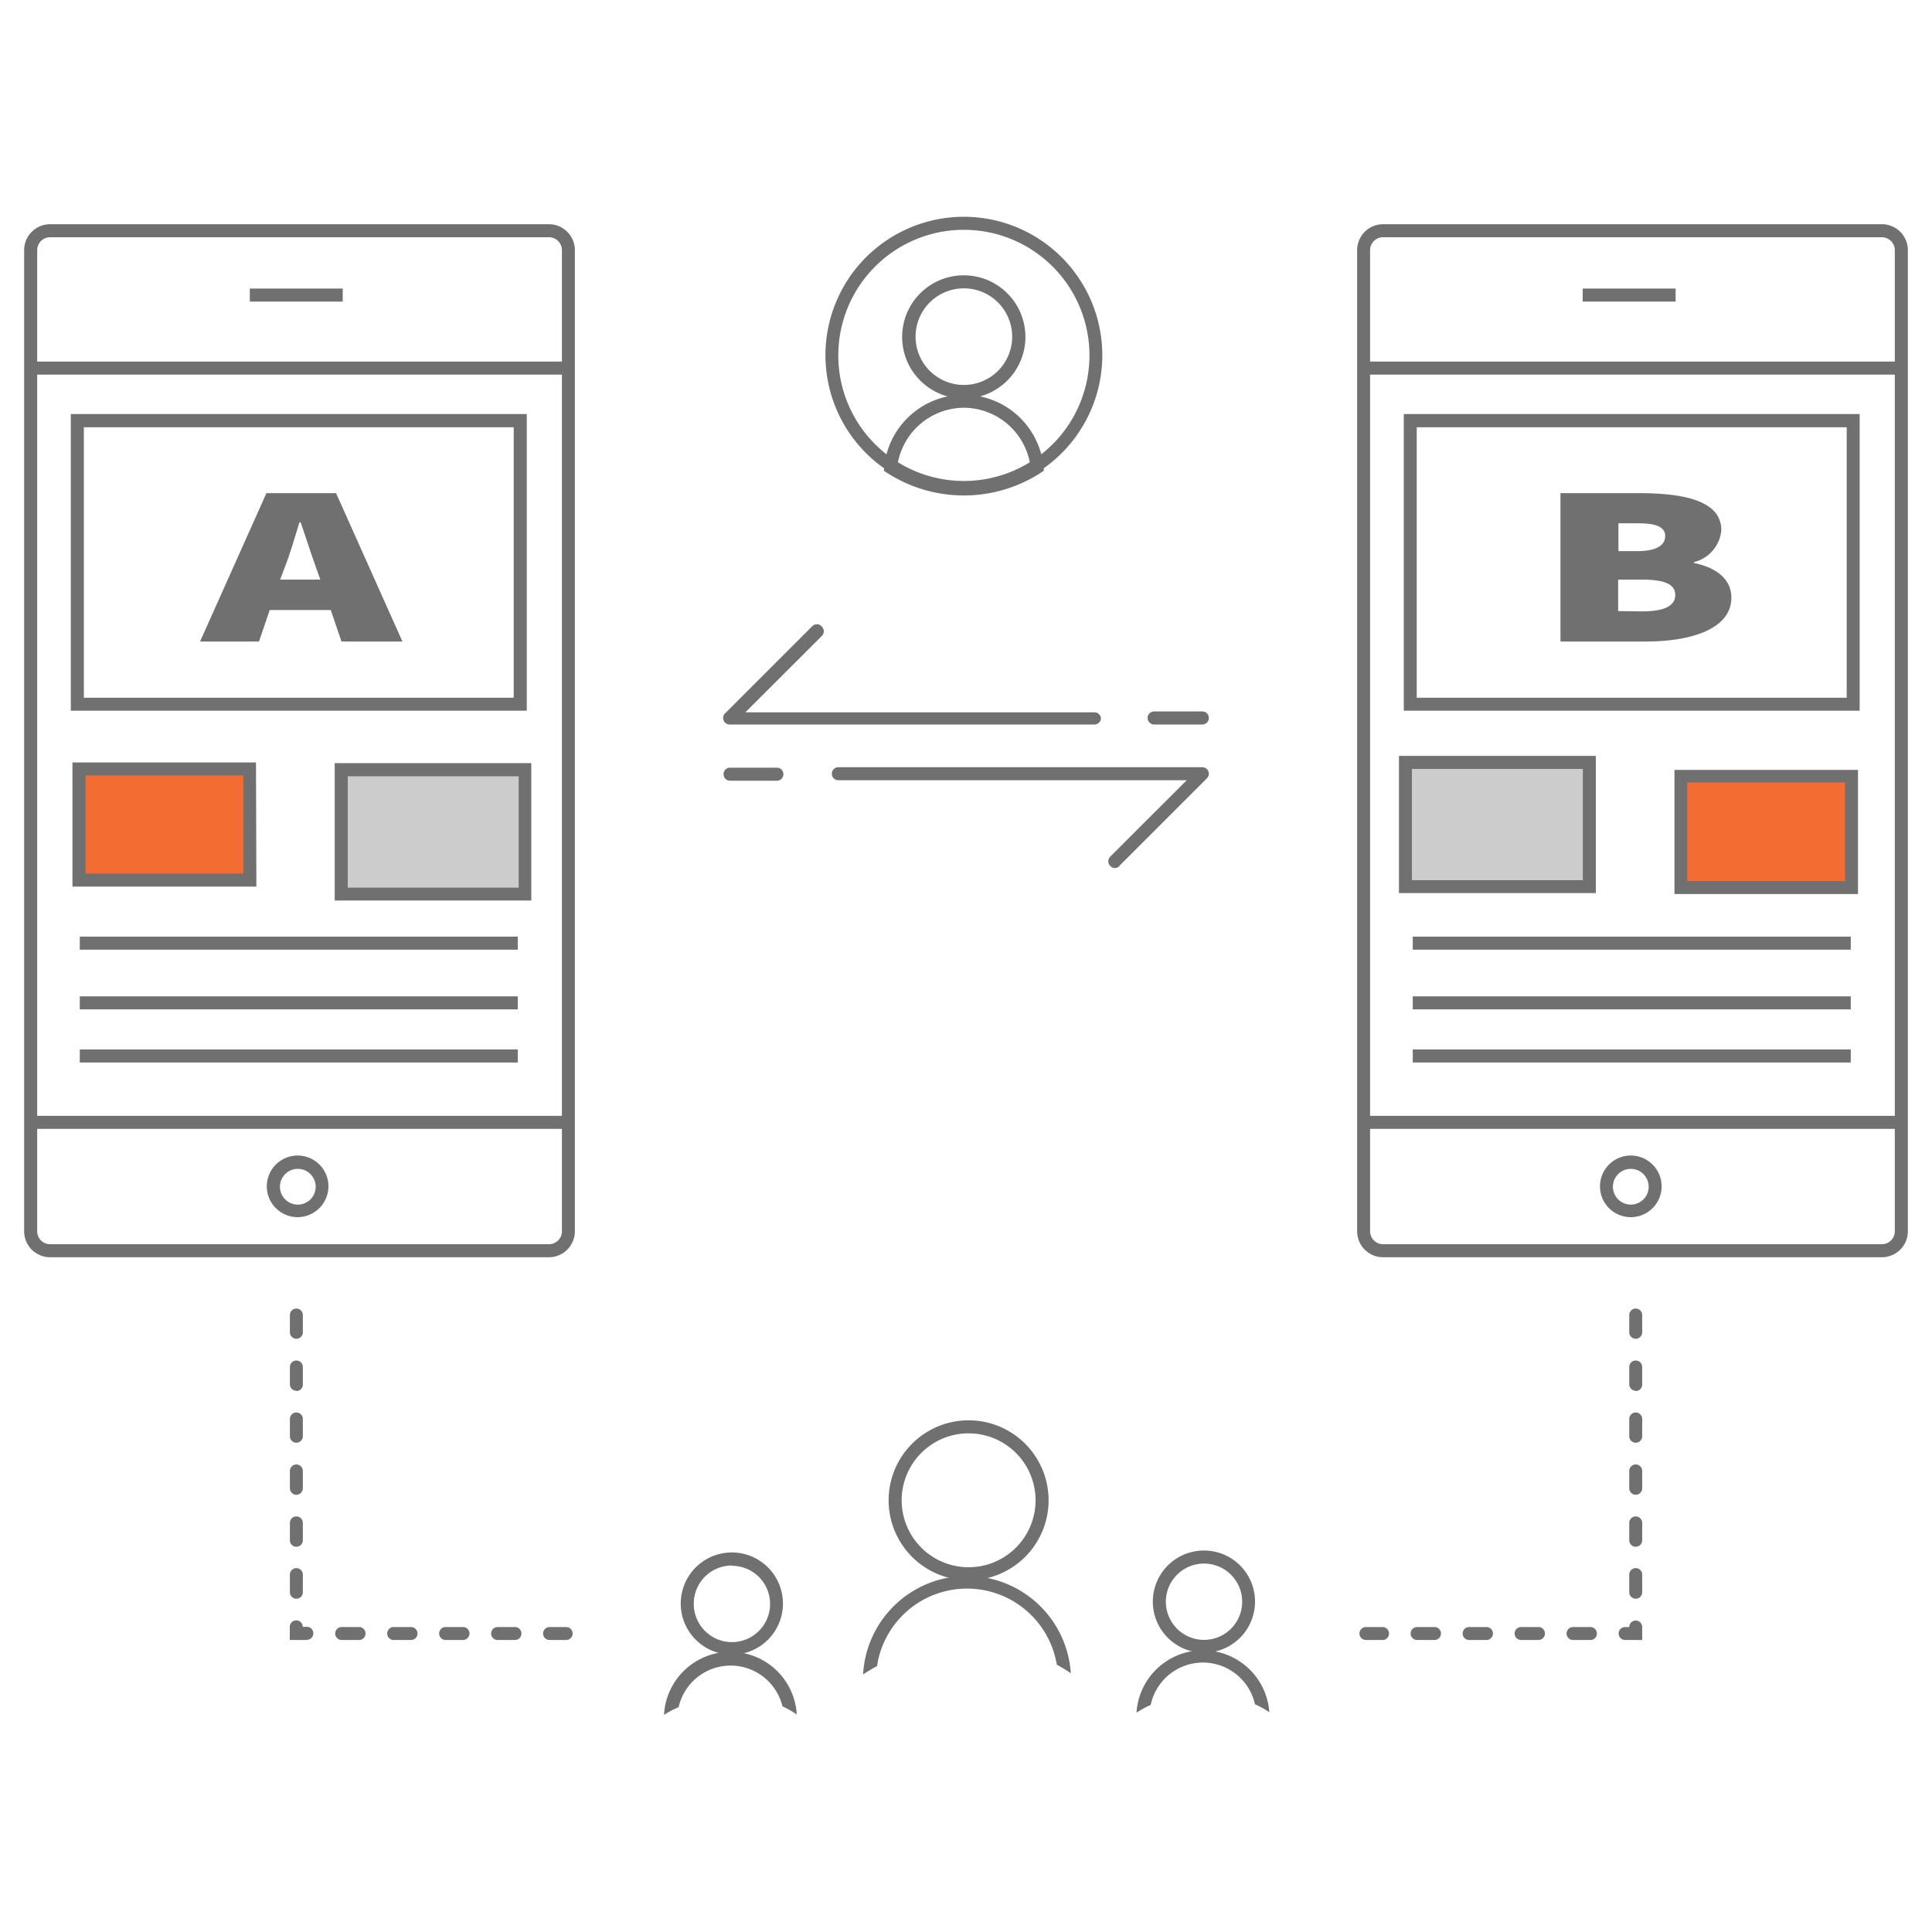 <svg xmlns="http://www.w3.org/2000/svg" viewBox="0 0 200 200"><defs><style>.cls-1{fill:#707070;}.cls-2{fill:#f36d33;}.cls-3{fill:#ccc;}</style></defs><g id="Livello_1" data-name="Livello 1"><path class="cls-1" d="M100.27,148.38a6.93,6.93,0,1,1-6.93,6.93,6.93,6.93,0,0,1,6.93-6.93m0-1.35a8.28,8.28,0,1,0,8.28,8.28,8.28,8.28,0,0,0-8.28-8.28Z"/><path class="cls-1" d="M90.79,172.48a9.42,9.42,0,0,1,18.61-.15,13.65,13.65,0,0,1,1.45.89,10.77,10.77,0,0,0-21.5.08l.06,0A13.43,13.43,0,0,1,90.79,172.48Z"/><path class="cls-1" d="M124.63,161.86a3.95,3.95,0,1,1-3.94,3.94,3.95,3.95,0,0,1,3.94-3.94m0-1.35a5.29,5.29,0,1,0,5.29,5.29,5.28,5.28,0,0,0-5.29-5.29Z"/><path class="cls-1" d="M119.12,176.5a5.52,5.52,0,0,1,10.79-.08,9.26,9.26,0,0,1,1.49.83,6.89,6.89,0,0,0-13.75.05l0,0A8.15,8.15,0,0,1,119.12,176.5Z"/><path class="cls-1" d="M75.76,162.09A3.95,3.95,0,1,1,71.82,166a3.95,3.95,0,0,1,3.94-3.94m0-1.35A5.29,5.29,0,1,0,81.05,166a5.29,5.29,0,0,0-5.29-5.29Z"/><path class="cls-1" d="M70.25,176.73A5.52,5.52,0,0,1,81,176.64a9.52,9.52,0,0,1,1.48.84,6.88,6.88,0,0,0-13.74.05l0,0A8.64,8.64,0,0,1,70.25,176.73Z"/><path class="cls-1" d="M58.61,169.77H56.89a.67.67,0,0,1,0-1.34h1.72a.67.67,0,1,1,0,1.34Zm-5.3,0h-1.8a.67.67,0,1,1,0-1.34h1.8a.67.67,0,1,1,0,1.34Zm-5.38,0h-1.8a.67.67,0,0,1,0-1.34h1.8a.67.67,0,0,1,0,1.34Zm-5.38,0h-1.8a.67.67,0,0,1,0-1.34h1.8a.67.67,0,0,1,0,1.34Zm-5.38,0h-1.8a.67.67,0,0,1,0-1.34h1.8a.67.67,0,0,1,0,1.34Zm-5.39,0H30v-1.36a.67.67,0,0,1,1.34,0v0h.43a.67.67,0,1,1,0,1.34Zm-1.1-4.27a.67.67,0,0,1-.67-.68V163a.67.67,0,0,1,1.34,0v1.79A.67.67,0,0,1,30.68,165.5Zm0-5.38a.67.67,0,0,1-.67-.68v-1.79a.67.67,0,0,1,1.34,0v1.79A.67.67,0,0,1,30.68,160.12Zm0-5.38a.68.68,0,0,1-.67-.68v-1.79a.67.67,0,0,1,1.34,0v1.79A.68.68,0,0,1,30.68,154.74Zm0-5.39a.67.67,0,0,1-.67-.67v-1.79a.67.67,0,1,1,1.34,0v1.79A.67.67,0,0,1,30.68,149.35Zm0-5.38a.67.67,0,0,1-.67-.67v-1.79a.67.67,0,1,1,1.34,0v1.79A.67.67,0,0,1,30.68,144Zm0-5.38a.67.67,0,0,1-.67-.67v-1.79a.67.67,0,1,1,1.34,0v1.79A.67.67,0,0,1,30.68,138.59Z"/><path class="cls-1" d="M170,169.77h-1.77a.67.67,0,1,1,0-1.34l.43,0a.67.67,0,1,1,1.34,0Zm-5.36,0h-1.8a.67.67,0,1,1,0-1.34h1.8a.67.67,0,0,1,0,1.34Zm-5.38,0h-1.8a.67.67,0,0,1,0-1.34h1.8a.67.67,0,0,1,0,1.34Zm-5.38,0h-1.8a.67.67,0,0,1,0-1.34h1.8a.67.67,0,0,1,0,1.34Zm-5.38,0h-1.8a.67.67,0,0,1,0-1.34h1.8a.67.67,0,0,1,0,1.34Zm-5.38,0h-1.72a.67.67,0,1,1,0-1.34h1.72a.67.67,0,0,1,0,1.34Zm26.21-4.27a.67.67,0,0,1-.67-.68V163a.67.67,0,1,1,1.34,0v1.79A.67.67,0,0,1,169.32,165.5Zm0-5.38a.67.67,0,0,1-.67-.68v-1.79a.67.67,0,1,1,1.34,0v1.79A.67.67,0,0,1,169.32,160.12Zm0-5.38a.68.68,0,0,1-.67-.68v-1.79a.67.67,0,1,1,1.34,0v1.79A.68.68,0,0,1,169.32,154.74Zm0-5.39a.67.67,0,0,1-.67-.67v-1.79a.67.67,0,1,1,1.34,0v1.79A.67.67,0,0,1,169.32,149.35Zm0-5.38a.67.67,0,0,1-.67-.67v-1.79a.67.67,0,1,1,1.34,0v1.79A.67.67,0,0,1,169.32,144Zm0-5.38a.67.67,0,0,1-.67-.67v-1.79a.67.67,0,1,1,1.34,0v1.79A.67.67,0,0,1,169.32,138.59Z"/><path class="cls-1" d="M56.82,24.56a1.34,1.34,0,0,1,1.35,1.34V127.45a1.34,1.34,0,0,1-1.35,1.35H5.19a1.34,1.34,0,0,1-1.34-1.35V25.9a1.34,1.34,0,0,1,1.34-1.34H56.82m0-1.35H5.19A2.69,2.69,0,0,0,2.5,25.9V127.45a2.69,2.69,0,0,0,2.69,2.7H56.82a2.69,2.69,0,0,0,2.69-2.7V25.9a2.69,2.69,0,0,0-2.69-2.69Z"/><rect class="cls-1" x="3.42" y="37.43" width="54.95" height="1.35"/><rect class="cls-1" x="3.24" y="115.51" width="55.18" height="1.35"/><rect class="cls-1" x="25.86" y="29.87" width="9.62" height="1.35"/><path class="cls-1" d="M30.84,126A3.19,3.19,0,1,1,34,122.82,3.2,3.2,0,0,1,30.84,126Zm0-5a1.85,1.85,0,1,0,1.84,1.85A1.85,1.85,0,0,0,30.84,121Z"/><path class="cls-1" d="M54.53,73.57H7.33V42.86h47.2ZM8.68,72.23h44.5v-28H8.68Z"/><path class="cls-1" d="M27.58,51.05h7.21l6.87,15.36H35.35l-1.11-3.26H27.92l-1.11,3.26h-6.1ZM29,60h4.16l-.38-1.07c-.55-1.46-1.11-3.33-1.66-4.86H31c-.49,1.56-1,3.4-1.6,4.86Z"/><rect class="cls-2" x="8.18" y="79.6" width="17.69" height="11.51"/><path class="cls-1" d="M26.54,91.78H7.5V78.93h19ZM8.85,90.43H25.19V80.27H8.85Z"/><rect class="cls-3" x="36" y="80.37" width="17.69" height="11.51"/><path class="cls-1" d="M53.69,80.37V91.88H36V80.37H53.69M55,79H34.65V93.22H55V79Z"/><rect class="cls-1" x="8.26" y="96.96" width="45.34" height="1.35"/><rect class="cls-1" x="8.26" y="103.14" width="45.34" height="1.35"/><rect class="cls-1" x="8.26" y="108.64" width="45.34" height="1.35"/><path class="cls-1" d="M194.81,24.56a1.34,1.34,0,0,1,1.34,1.34V127.45a1.34,1.34,0,0,1-1.34,1.35H143.18a1.34,1.34,0,0,1-1.35-1.35V25.9a1.34,1.34,0,0,1,1.35-1.34h51.63m0-1.35H143.18a2.69,2.69,0,0,0-2.69,2.69V127.45a2.69,2.69,0,0,0,2.69,2.7h51.63a2.69,2.69,0,0,0,2.69-2.7V25.9a2.69,2.69,0,0,0-2.69-2.69Z"/><rect class="cls-1" x="141.4" y="37.43" width="54.95" height="1.35"/><rect class="cls-1" x="141.23" y="115.51" width="55.18" height="1.35"/><rect class="cls-1" x="163.84" y="29.87" width="9.62" height="1.35"/><path class="cls-1" d="M168.82,126a3.19,3.19,0,1,1,3.19-3.19A3.19,3.19,0,0,1,168.82,126Zm0-5a1.85,1.85,0,1,0,1.85,1.85A1.85,1.85,0,0,0,168.82,121Z"/><path class="cls-1" d="M192.51,73.57H145.32V42.86h47.19Zm-45.85-1.34h44.51v-28H146.66Z"/><path class="cls-1" d="M161.54,51.05h8.12c4.72,0,8.53.81,8.53,3.83a3.73,3.73,0,0,1-2.84,3.31v.09c2.15.43,3.88,1.56,3.88,3.59,0,3.17-4,4.54-8.88,4.54h-8.81Zm8,6c1.94,0,2.84-.61,2.84-1.55s-.9-1.33-2.84-1.33h-2v2.88Zm.41,6.24c2.36,0,3.47-.57,3.47-1.7S172.29,60,169.93,60h-2.42v3.26Z"/><rect class="cls-3" x="146.16" y="79.6" width="17.69" height="11.51"/><path class="cls-1" d="M163.85,79.6V91.11H146.16V79.6h17.69m1.35-1.35H144.82v14.2H165.2V78.25Z"/><rect class="cls-2" x="173.98" y="80.37" width="17.69" height="11.51"/><path class="cls-1" d="M192.34,92.55h-19V79.7h19Zm-17.68-1.34H191V81H174.66Z"/><rect class="cls-1" x="146.25" y="96.96" width="45.34" height="1.35"/><rect class="cls-1" x="146.25" y="103.14" width="45.34" height="1.35"/><rect class="cls-1" x="146.25" y="108.64" width="45.34" height="1.35"/><path class="cls-1" d="M99.78,42.21a7,7,0,0,1,6.86,5.84,13.33,13.33,0,0,1-13.72,0,7,7,0,0,1,6.86-5.84m0-1.35a8.3,8.3,0,0,0-8.28,7.87,14.67,14.67,0,0,0,16.56,0,8.3,8.3,0,0,0-8.28-7.87Z"/><path class="cls-1" d="M99.78,23.79a13,13,0,1,1-13,13,13,13,0,0,1,13-13m0-1.35a14.33,14.33,0,1,0,14.33,14.33A14.34,14.34,0,0,0,99.78,22.44Z"/><path class="cls-1" d="M99.78,29.85a5,5,0,1,1-5,5,5,5,0,0,1,5-5m0-1.35a6.38,6.38,0,1,0,6.37,6.38,6.38,6.38,0,0,0-6.37-6.38Z"/><path class="cls-1" d="M113.29,75H75.53a.68.68,0,0,1-.62-.42.66.66,0,0,1,.15-.73l9-9a.66.66,0,0,1,1,0,.68.68,0,0,1,0,1l-7.9,7.89h36.14a.67.67,0,0,1,.67.67A.68.68,0,0,1,113.29,75Z"/><path class="cls-1" d="M124.47,75h-5a.68.68,0,0,1-.67-.68.67.67,0,0,1,.67-.67h5a.67.67,0,0,1,.67.67A.68.68,0,0,1,124.47,75Z"/><path class="cls-1" d="M115.43,89.86a.63.63,0,0,1-.48-.2.68.68,0,0,1,0-1l7.9-7.89H86.71a.68.68,0,0,1,0-1.35h37.76a.68.68,0,0,1,.62.42.66.66,0,0,1-.15.73l-9,9A.63.63,0,0,1,115.43,89.86Z"/><path class="cls-1" d="M80.5,80.82h-5a.68.68,0,0,1,0-1.35h5a.68.68,0,0,1,0,1.35Z"/></g></svg>